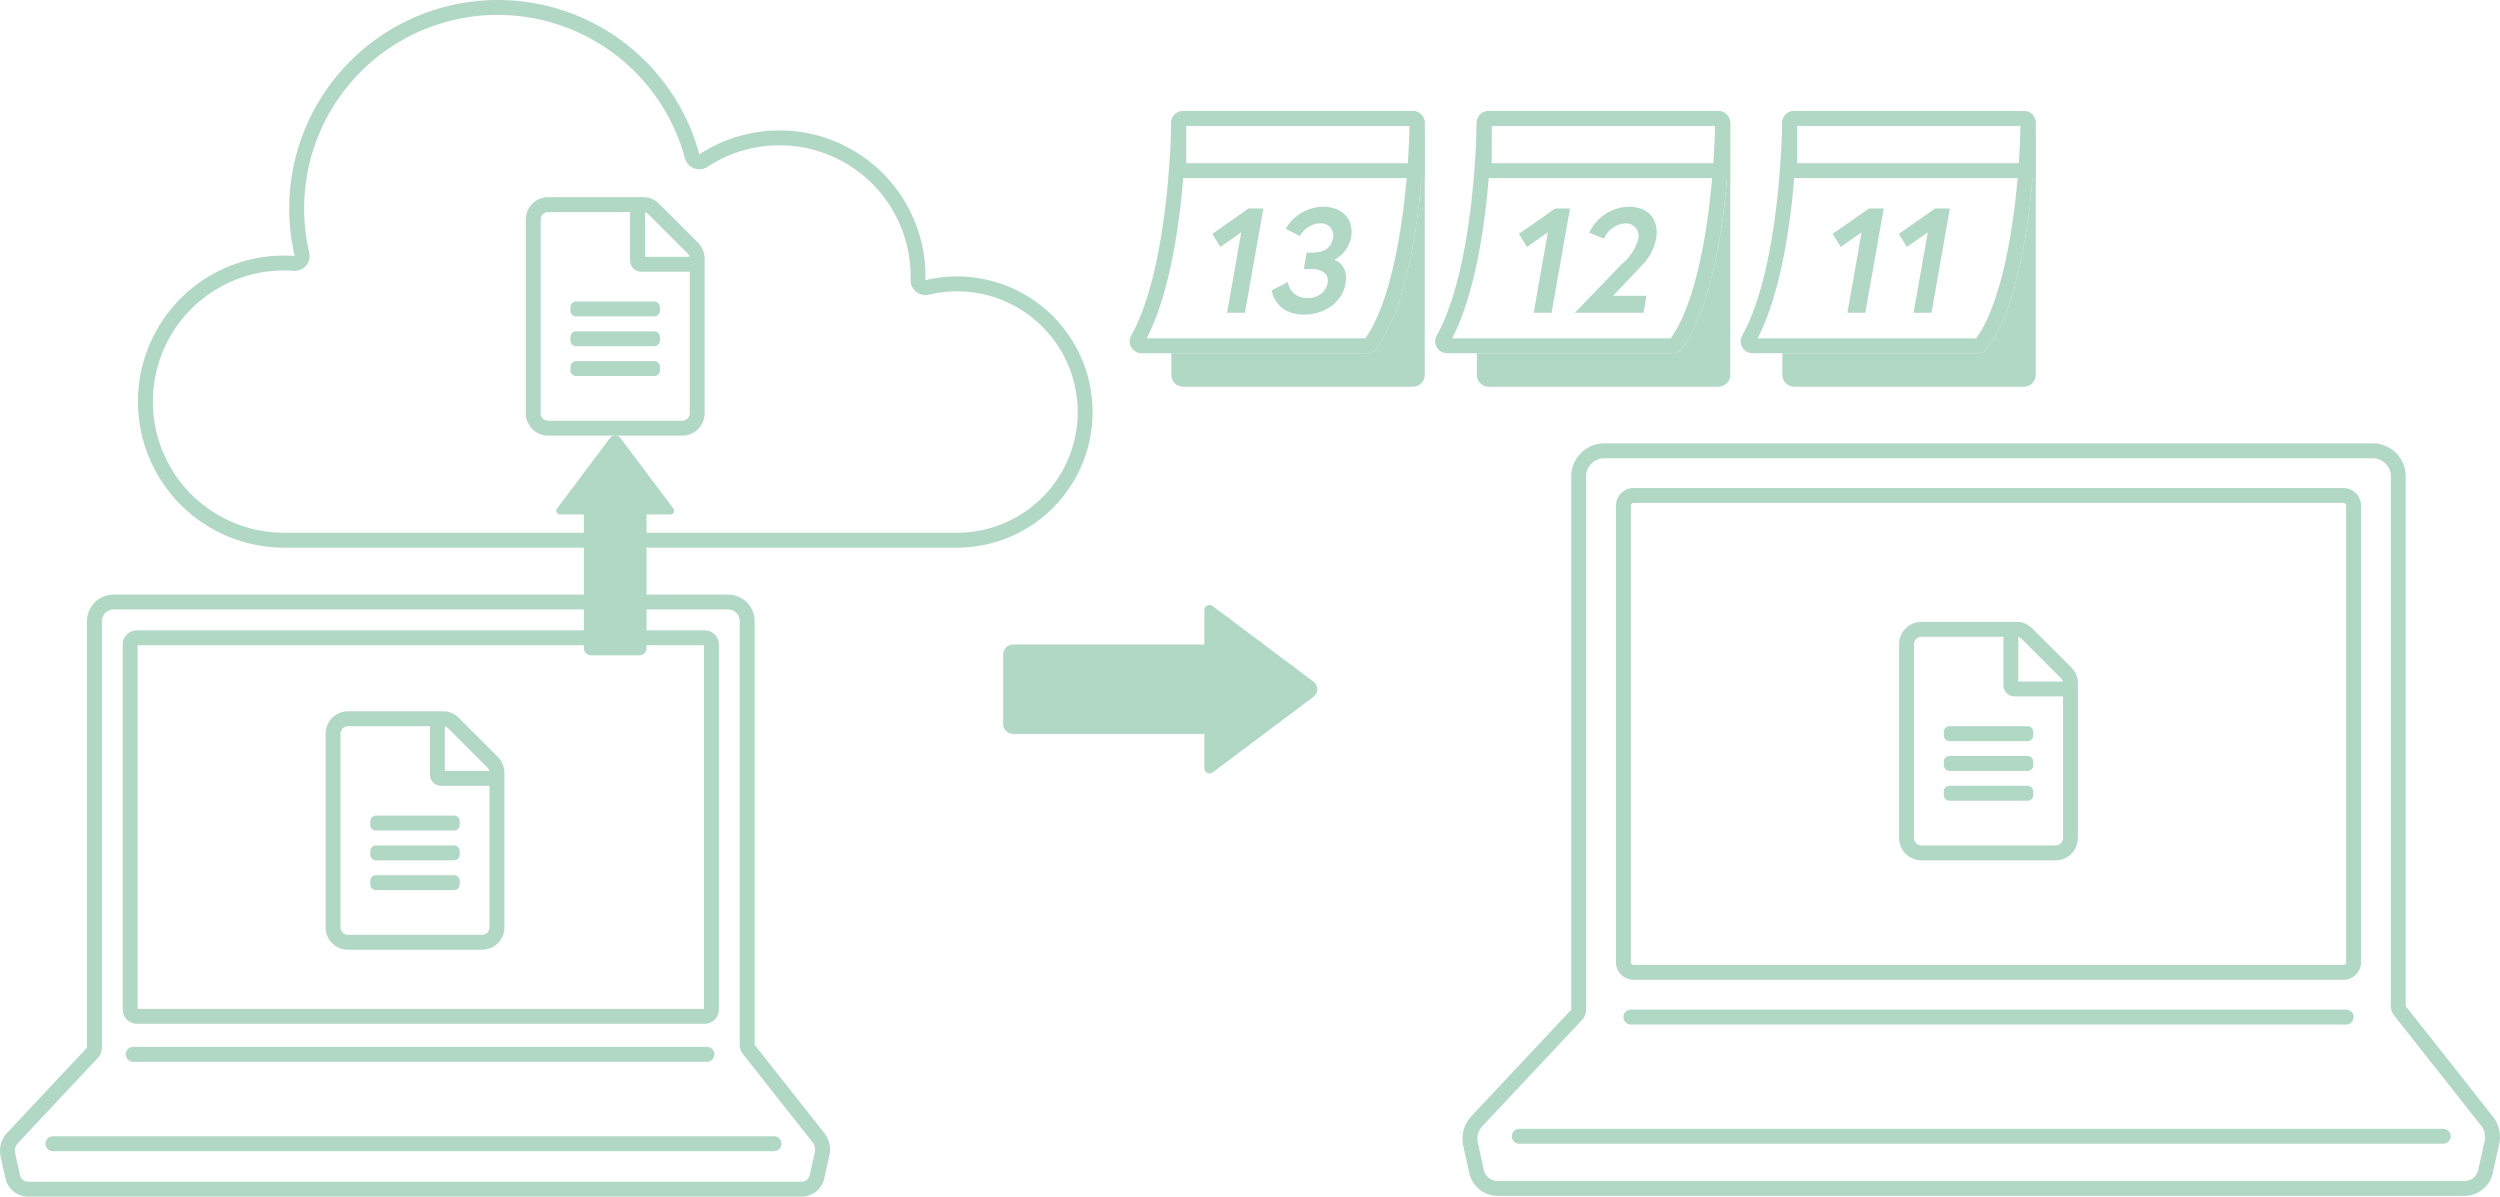 <svg id="グループ_565" data-name="グループ 565" xmlns="http://www.w3.org/2000/svg" xmlns:xlink="http://www.w3.org/1999/xlink" width="335.525" height="160.6" viewBox="0 0 335.525 160.6">
  <defs>
    <clipPath id="clip-path">
      <rect id="長方形_1234" data-name="長方形 1234" width="335.525" height="160.6" fill="none"/>
    </clipPath>
  </defs>
  <g id="グループ_564" data-name="グループ 564" clip-path="url(#clip-path)">
    <path id="パス_532" data-name="パス 532" d="M314.507,67.5a.371.371,0,0,1,.371.371v61.258a.371.371,0,0,1-.371.371H219.248a.371.371,0,0,1-.37-.371V67.871a.371.371,0,0,1,.37-.371h95.259m0-2H219.248a2.371,2.371,0,0,0-2.37,2.371v61.258a2.37,2.37,0,0,0,2.37,2.371h95.259a2.371,2.371,0,0,0,2.371-2.371V67.871a2.372,2.372,0,0,0-2.371-2.371" fill="#b1d8c4"/>
    <path id="パス_533" data-name="パス 533" d="M318.433,61.5a2.446,2.446,0,0,1,2.444,2.444v71.089a2,2,0,0,0,.431,1.24L333,151.083a2.432,2.432,0,0,1,.467,2.043l-.864,3.889a1.886,1.886,0,0,1-1.852,1.485H201a1.885,1.885,0,0,1-1.851-1.485l-.813-3.657a2.441,2.441,0,0,1,.6-2.2l13.394-14.276a2,2,0,0,0,.541-1.369V63.944a2.447,2.447,0,0,1,2.445-2.444H318.433m0-2H215.322a4.445,4.445,0,0,0-4.445,4.444v71.567l-13.394,14.277a4.44,4.44,0,0,0-1.1,4l.812,3.657A3.9,3.9,0,0,0,201,160.5H330.751a3.9,3.9,0,0,0,3.8-3.052l.863-3.888a4.441,4.441,0,0,0-.849-3.716l-11.693-14.811V63.944a4.444,4.444,0,0,0-4.444-4.444" fill="#b1d8c4"/>
    <path id="パス_534" data-name="パス 534" d="M314.877,135.5h-96a1,1,0,0,0,0,2h96a1,1,0,0,0,0-2" fill="#b1d8c4"/>
    <path id="パス_535" data-name="パス 535" d="M327.9,151.5h-124a1,1,0,0,0,0,2h124a1,1,0,0,0,0-2" fill="#b1d8c4"/>
    <path id="パス_536" data-name="パス 536" d="M176.29,91.491,162.755,81.34a.7.7,0,0,0-1.12.56v4.6H135.992a1.357,1.357,0,0,0-1.357,1.357v9.286a1.358,1.358,0,0,0,1.357,1.357h25.643v4.6a.7.7,0,0,0,1.12.56L176.29,93.508a1.261,1.261,0,0,0,0-2.017" fill="#b1d8c4"/>
    <path id="パス_537" data-name="パス 537" d="M83.273,58.791l7.106,9.474a.491.491,0,0,1-.392.785h-3.22V87a.95.95,0,0,1-.95.95h-6.5a.95.95,0,0,1-.95-.95V69.05h-3.22a.491.491,0,0,1-.392-.785l7.106-9.474a.882.882,0,0,1,1.412,0" fill="#b1d8c4"/>
    <path id="パス_538" data-name="パス 538" d="M94.477,135.4h-76V86.6h76Zm.1-50.8H18.373a1.9,1.9,0,0,0-1.9,1.9V135.5a1.9,1.9,0,0,0,1.9,1.9H94.58a1.9,1.9,0,0,0,1.9-1.9V86.5a1.9,1.9,0,0,0-1.9-1.9" fill="#b1d8c4"/>
    <path id="パス_539" data-name="パス 539" d="M97.722,81.8a1.557,1.557,0,0,1,1.555,1.555v56.872a2,2,0,0,0,.43,1.239l9.354,11.848a1.55,1.55,0,0,1,.3,1.3l-.692,3.111a1.111,1.111,0,0,1-1.091.875H3.778a1.111,1.111,0,0,1-1.091-.875l-.65-2.926a1.553,1.553,0,0,1,.384-1.4l10.715-11.422a2,2,0,0,0,.541-1.368V83.355A1.558,1.558,0,0,1,15.233,81.8H97.722m0-2H15.233a3.556,3.556,0,0,0-3.556,3.555v57.254L.962,152.03a3.554,3.554,0,0,0-.877,3.2l.65,2.926A3.118,3.118,0,0,0,3.778,160.6h103.8a3.119,3.119,0,0,0,3.044-2.441l.691-3.111a3.552,3.552,0,0,0-.68-2.973l-9.354-11.848V83.355A3.555,3.555,0,0,0,97.722,79.8" fill="#b1d8c4"/>
    <path id="パス_540" data-name="パス 540" d="M66.817,2A26.031,26.031,0,0,1,91.924,21.24a2,2,0,0,0,3.031,1.151A17.6,17.6,0,0,1,122.217,37.1c0,.087,0,.173-.006.259l-.006.186a2,2,0,0,0,2.461,2A16.2,16.2,0,1,1,128.417,71.5h-90.3a17.6,17.6,0,1,1,0-35.2c.385,0,.795.017,1.289.053.048,0,.1.005.145.005A2,2,0,0,0,41.5,33.906,25.991,25.991,0,0,1,66.817,2m0-2A27.99,27.99,0,0,0,39.551,34.358c-.474-.035-.951-.058-1.434-.058a19.6,19.6,0,1,0,0,39.2h90.3A18.2,18.2,0,1,0,124.2,37.6c0-.165.013-.329.013-.5A19.6,19.6,0,0,0,93.856,20.721,28.009,28.009,0,0,0,66.817,0" fill="#b1d8c4"/>
    <path id="パス_541" data-name="パス 541" d="M94.877,140.5h-77a1,1,0,0,0,0,2h77a1,1,0,0,0,0-2" fill="#b1d8c4"/>
    <path id="パス_542" data-name="パス 542" d="M103.877,152.5H7.1a1,1,0,0,0,0,2h96.779a1,1,0,0,0,0-2" fill="#b1d8c4"/>
    <path id="パス_543" data-name="パス 543" d="M67.7,103.708v20.756a3,3,0,0,1-3,3h-18a3,3,0,0,1-3-3v-26a3.009,3.009,0,0,1,3-3.006H59.454a3,3,0,0,1,2.119.881l5.243,5.244a3.014,3.014,0,0,1,.882,2.125m-2,20.756v-19H59.2a1.5,1.5,0,0,1-1.5-1.5v-6.5h-11a1,1,0,0,0-1,1v26a1,1,0,0,0,1,1h18a1,1,0,0,0,1-1m-4-13.75a.752.752,0,0,1-.75.75h-10.5a.752.752,0,0,1-.75-.75v-.5a.752.752,0,0,1,.75-.75h10.5a.753.753,0,0,1,.75.75Zm0,4a.752.752,0,0,1-.75.75h-10.5a.752.752,0,0,1-.75-.75v-.5a.752.752,0,0,1,.75-.75h10.5a.753.753,0,0,1,.75.75Zm0,4a.752.752,0,0,1-.75.75h-10.5a.752.752,0,0,1-.75-.75v-.5a.752.752,0,0,1,.75-.75h10.5a.753.753,0,0,1,.75.75ZM60.16,97.758A.98.98,0,0,0,59.7,97.5v5.968h5.968A.984.984,0,0,0,65.4,103Z" fill="#b1d8c4"/>
    <path id="パス_544" data-name="パス 544" d="M94.567,34.708V55.464a3,3,0,0,1-3,3h-18a3,3,0,0,1-3-3v-26a3.009,3.009,0,0,1,3-3.006H86.323a3,3,0,0,1,2.119.881l5.243,5.244a3.014,3.014,0,0,1,.882,2.125m-2,20.756v-19h-6.5a1.5,1.5,0,0,1-1.5-1.5v-6.5h-11a1,1,0,0,0-1,1v26a1,1,0,0,0,1,1h18a1,1,0,0,0,1-1m-4-13.75a.752.752,0,0,1-.75.75h-10.5a.752.752,0,0,1-.75-.75v-.5a.752.752,0,0,1,.75-.75h10.5a.753.753,0,0,1,.75.75Zm0,4a.752.752,0,0,1-.75.75h-10.5a.752.752,0,0,1-.75-.75v-.5a.752.752,0,0,1,.75-.75h10.5a.753.753,0,0,1,.75.75Zm0,4a.752.752,0,0,1-.75.75h-10.5a.752.752,0,0,1-.75-.75v-.5a.752.752,0,0,1,.75-.75h10.5a.753.753,0,0,1,.75.75ZM87.029,28.758a.98.98,0,0,0-.462-.262v5.968h5.968A.984.984,0,0,0,92.273,34Z" fill="#b1d8c4"/>
    <path id="パス_545" data-name="パス 545" d="M278.878,91.708v20.756a3,3,0,0,1-3,3h-18a3,3,0,0,1-3-3v-26a3.009,3.009,0,0,1,3-3.006h12.756a3,3,0,0,1,2.119.881L278,89.583a3.014,3.014,0,0,1,.882,2.125m-2,20.756v-19h-6.5a1.5,1.5,0,0,1-1.5-1.5v-6.5h-11a1,1,0,0,0-1,1v26a1,1,0,0,0,1,1h18a1,1,0,0,0,1-1m-4-13.75a.752.752,0,0,1-.75.75h-10.5a.752.752,0,0,1-.75-.75v-.5a.752.752,0,0,1,.75-.75h10.5a.753.753,0,0,1,.75.75Zm0,4a.752.752,0,0,1-.75.75h-10.5a.752.752,0,0,1-.75-.75v-.5a.752.752,0,0,1,.75-.75h10.5a.753.753,0,0,1,.75.75Zm0,4a.752.752,0,0,1-.75.75h-10.5a.752.752,0,0,1-.75-.75v-.5a.752.752,0,0,1,.75-.75h10.5a.753.753,0,0,1,.75.75ZM271.34,85.758a.98.98,0,0,0-.462-.262v5.968h5.968a.984.984,0,0,0-.262-.462Z" fill="#b1d8c4"/>
    <path id="パス_546" data-name="パス 546" d="M189.206,21.9h-30v-5h30Zm.4-7H158.8a1.6,1.6,0,0,0-1.6,1.595V23.9h34V16.5a1.6,1.6,0,0,0-1.6-1.595" fill="#b1d8c4"/>
    <path id="パス_547" data-name="パス 547" d="M159.189,16.5h0m29.99.406c-.24,9.793-1.933,22.893-5.946,28.5h-29.34c4.426-8.589,5.166-23.443,5.287-28.5h30m.413-2H158.783a1.588,1.588,0,0,0-1.594,1.555c-.134,6.781-1.158,21.034-5.382,28.6a1.588,1.588,0,0,0,1.408,2.341h30.22a1.554,1.554,0,0,0,1.251-.6c5.153-6.868,6.35-22.9,6.5-30.277a1.591,1.591,0,0,0-1.6-1.623" fill="#b1d8c4"/>
    <path id="パス_548" data-name="パス 548" d="M158.8,50.9a.6.6,0,0,1-.6-.6V48.4h25.229a2.567,2.567,0,0,0,2.052-1c2.232-2.976,3.723-7.46,4.719-12.149V50.307a.6.6,0,0,1-.6.6Z" fill="#b1d8c4"/>
    <path id="パス_549" data-name="パス 549" d="M189.206,42.407V49.9h-30v-.5h24.229a3.57,3.57,0,0,0,2.852-1.4,22.619,22.619,0,0,0,2.919-5.595m.4-27.505h-.019a1.591,1.591,0,0,1,1.6,1.623c-.151,7.377-1.348,23.409-6.5,30.277a1.557,1.557,0,0,1-1.252.6H157.206v2.9a1.6,1.6,0,0,0,1.6,1.6h30.81a1.6,1.6,0,0,0,1.6-1.6V16.5a1.6,1.6,0,0,0-1.6-1.595" fill="#b1d8c4"/>
    <path id="パス_550" data-name="パス 550" d="M167.573,27.982h1.98l-2.468,14h-2.4l1.9-10.8-2.807,1.96-1.069-1.76Z" fill="#b1d8c4"/>
    <path id="パス_551" data-name="パス 551" d="M177.139,29.982a3.224,3.224,0,0,0-2.68,1.7l-1.908-.98a5.991,5.991,0,0,1,4.983-2.96c2.561,0,4.235,1.62,3.781,4.2a4.46,4.46,0,0,1-2.239,2.94s1.969.52,1.5,3.2c-.448,2.541-2.85,4.141-5.571,4.141-3.9,0-4.33-3.241-4.33-3.241l2.162-1.14a2.47,2.47,0,0,0,2.563,2.14,2.583,2.583,0,0,0,2.775-1.9c.261-1.48-.931-1.98-2.191-1.98h-1l.388-2.2h.76c1.46,0,2.516-.54,2.766-1.96a1.609,1.609,0,0,0-1.755-1.96" fill="#b1d8c4"/>
    <path id="パス_552" data-name="パス 552" d="M230.206,21.9h-30v-5h30Zm.4-7H199.8a1.6,1.6,0,0,0-1.6,1.595V23.9h34V16.5a1.6,1.6,0,0,0-1.6-1.595" fill="#b1d8c4"/>
    <path id="パス_553" data-name="パス 553" d="M200.189,16.5h0m29.99.406c-.24,9.793-1.933,22.893-5.946,28.5h-29.34c4.426-8.589,5.166-23.443,5.287-28.5h30m.413-2H199.783a1.588,1.588,0,0,0-1.594,1.555c-.134,6.781-1.158,21.034-5.382,28.6a1.588,1.588,0,0,0,1.408,2.341h30.22a1.554,1.554,0,0,0,1.251-.6c5.153-6.868,6.35-22.9,6.5-30.277a1.591,1.591,0,0,0-1.6-1.623" fill="#b1d8c4"/>
    <path id="パス_554" data-name="パス 554" d="M199.8,50.9a.6.6,0,0,1-.6-.6V48.4h25.229a2.567,2.567,0,0,0,2.052-1c2.232-2.976,3.723-7.46,4.719-12.149V50.307a.6.6,0,0,1-.6.6Z" fill="#b1d8c4"/>
    <path id="パス_555" data-name="パス 555" d="M230.206,42.407V49.9h-30v-.5h24.229a3.57,3.57,0,0,0,2.852-1.4,22.619,22.619,0,0,0,2.919-5.595m.4-27.505h-.019a1.591,1.591,0,0,1,1.6,1.623c-.151,7.377-1.348,23.409-6.5,30.277a1.557,1.557,0,0,1-1.252.6H198.206v2.9a1.6,1.6,0,0,0,1.6,1.6h30.81a1.6,1.6,0,0,0,1.6-1.6V16.5a1.6,1.6,0,0,0-1.6-1.595" fill="#b1d8c4"/>
    <path id="パス_556" data-name="パス 556" d="M208.723,27.982h1.98l-2.468,14h-2.4l1.9-10.8-2.806,1.96-1.07-1.76Z" fill="#b1d8c4"/>
    <path id="パス_557" data-name="パス 557" d="M217.643,35.462a6.713,6.713,0,0,0,2.206-3.32,1.689,1.689,0,0,0-1.7-2.16,3.283,3.283,0,0,0-2.86,2.04l-2-.78a6.041,6.041,0,0,1,5.258-3.5c3.021,0,4.121,2.04,3.712,4.36a7.039,7.039,0,0,1-1.826,3.44l-3.955,4.16h4.5l-.4,2.28h-9.222Z" fill="#b1d8c4"/>
    <path id="パス_558" data-name="パス 558" d="M271.206,21.9h-30v-5h30Zm.4-7H240.8a1.6,1.6,0,0,0-1.6,1.595V23.9h34V16.5a1.6,1.6,0,0,0-1.6-1.595" fill="#b1d8c4"/>
    <path id="パス_559" data-name="パス 559" d="M241.189,16.5h0m29.99.406c-.24,9.793-1.933,22.893-5.946,28.5h-29.34c4.426-8.589,5.166-23.443,5.287-28.5h30m.413-2H240.783a1.588,1.588,0,0,0-1.594,1.555c-.134,6.781-1.158,21.034-5.382,28.6a1.588,1.588,0,0,0,1.408,2.341h30.22a1.554,1.554,0,0,0,1.251-.6c5.153-6.868,6.35-22.9,6.5-30.277a1.591,1.591,0,0,0-1.6-1.623" fill="#b1d8c4"/>
    <path id="パス_560" data-name="パス 560" d="M240.8,50.9a.6.6,0,0,1-.6-.6V48.4h25.229a2.567,2.567,0,0,0,2.052-1c2.232-2.976,3.723-7.46,4.719-12.149V50.307a.6.6,0,0,1-.6.6Z" fill="#b1d8c4"/>
    <path id="パス_561" data-name="パス 561" d="M271.206,42.407V49.9h-30v-.5h24.229a3.57,3.57,0,0,0,2.852-1.4,22.62,22.62,0,0,0,2.919-5.595m.4-27.505h-.019a1.591,1.591,0,0,1,1.6,1.623c-.151,7.377-1.348,23.409-6.5,30.277a1.557,1.557,0,0,1-1.252.6H239.206v2.9a1.6,1.6,0,0,0,1.6,1.6h30.81a1.6,1.6,0,0,0,1.6-1.6V16.5a1.6,1.6,0,0,0-1.6-1.595" fill="#b1d8c4"/>
    <path id="パス_562" data-name="パス 562" d="M250.832,27.982h1.98l-2.468,14h-2.4l1.9-10.8-2.807,1.96-1.069-1.76Z" fill="#b1d8c4"/>
    <path id="パス_563" data-name="パス 563" d="M259.712,27.982h1.98l-2.468,14h-2.4l1.9-10.8-2.807,1.96-1.069-1.76Z" fill="#b1d8c4"/>
  </g>
</svg>
